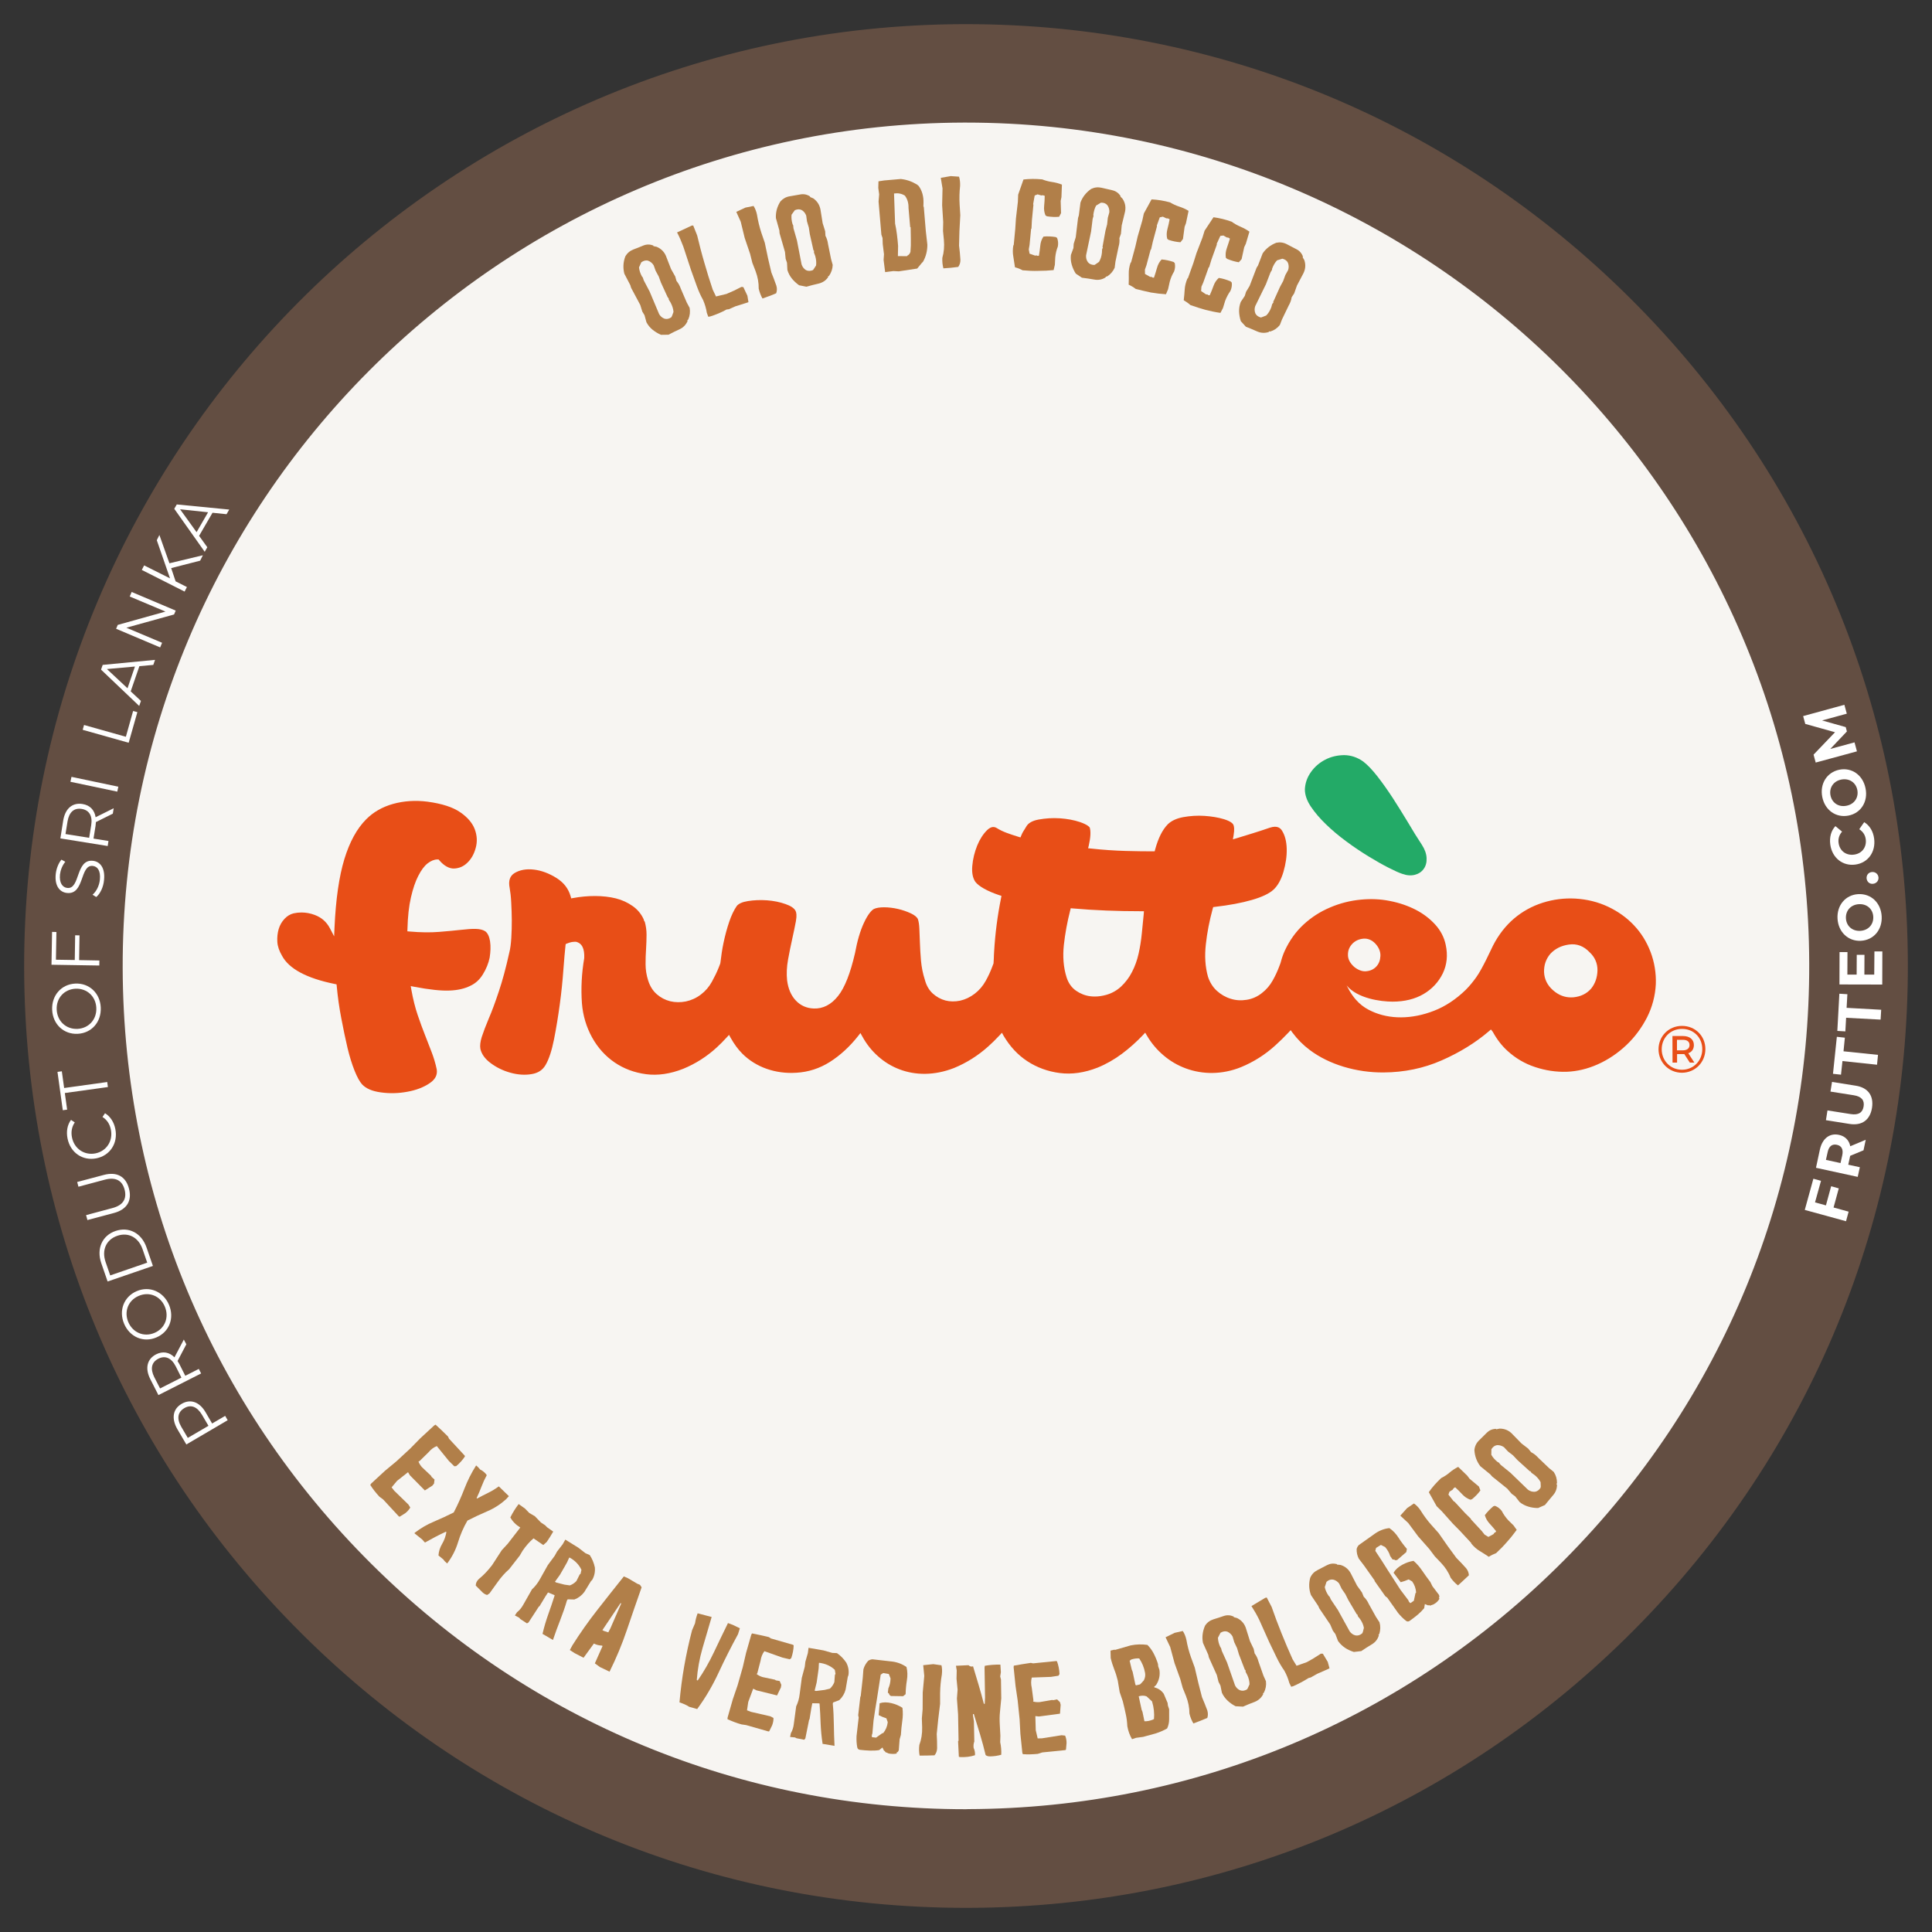 <?xml version="1.0" encoding="utf-8"?>
<!-- Generator: Adobe Illustrator 24.2.0, SVG Export Plug-In . SVG Version: 6.00 Build 0)  -->
<svg version="1.1" id="Livello_1" xmlns="http://www.w3.org/2000/svg" xmlns:xlink="http://www.w3.org/1999/xlink" x="0px" y="0px"
	 width="2000px" height="2000px" viewBox="0 0 2000 2000" style="enable-background:new 0 0 2000 2000;" xml:space="preserve">
<rect x="0" y="0" width="2000" height="2000" fill="#333333" stroke="none"/>
<style type="text/css">
	.st0{fill:#F7F5F2;}
	.st1{fill:#634E42;}
	.st2{fill:#B17F49;}
	.st3{fill:#FFFFFF;}
	.st4{fill:#23AA67;}
	.st5{fill:#E84E17;}
</style>
<circle class="st0" cx="1000" cy="1000" r="966.3"/>
<g>
	<path class="st1" d="M1691.4,1687.5c183.6-184.7,284.4-429.8,283.6-690.2c-0.7-260.4-102.8-505-287.5-688.6
		c-184-183-428-283.7-687.4-283.7c-0.9,0-1.9,0-2.8,0C459.7,26.5,23.5,465.1,25,1002.7c0.7,260.4,102.8,505,287.5,688.6
		c184,183,428,283.7,687.4,283.7c0.9,0,1.9,0,2.8,0C1263.1,1974.3,1507.7,1872.2,1691.4,1687.5z M999.9,1872.9
		c-232.2,0-450.7-90.1-615.5-254c-165.3-164.4-256.7-383.4-257.4-616.6c-1.3-481.3,389.2-874,870.5-875.4c0.8,0,1.6,0,2.5,0
		c480.2,0,871.6,390,872.9,870.5c0.7,233.2-89.5,452.6-254,618c-164.4,165.3-383.4,256.7-616.6,257.4
		C1001.6,1872.9,1000.8,1872.9,999.9,1872.9z"/>
	<g>
		<path class="st2" d="M392.8,1549.4c-3.6-3.9-6.8-7.9-9.5-12.2l0.9-1.4l14.4-13.3l11.6-9.6l14.4-13.3l10.5-10.7l14.4-13.3l1.4-0.8
			c4.3,3.9,8.6,8,12.9,12.3l1,2.2l16.3,17.6l0.2,0.8c-2.4,3.6-5.4,7-9,10l-2,0.2l-5.6-5.5l-12.5-15.4c-3.2,1.2-6,3.3-8.6,6.4
			l-9.3,9.1l-1.1,0.5c0.8,2.1,2,4,3.6,5.8l9.4,8.9l0.6,1.2l3,2.7l-0.5,4.2l-1.7,2.1l-7.8,5l-15.5-15.7l-1.9-3.2l-11.4,9l-5.6,6.7
			l2.7,3.5l14.7,14.3l1.9,3.1c-1.2,2.1-2.9,4.1-5.2,5.9l-5.8,3.6l-0.8-0.3l-16.3-17.6L392.8,1549.4z"/>
		<path class="st2" d="M429,1587.2l0.5-0.6c6.1-4.7,12.7-8.5,19.6-11.4s13.8-6.1,20.6-9.5c4.2-8.1,7.9-16.4,11.1-24.7
			c3.2-8.3,7.2-16.3,12.1-24l2.3,2.1l1.9,2.2c2,0.9,3.9,2.3,5.7,4.3l1.1,1.5c-2.1,3.8-3.9,7.7-5.4,11.7c-1.5,4-3.2,7.9-5.1,12
			l0.5,0.5c3.7-2,7.4-4,11.4-5.9c3.9-1.9,7.6-4.2,11.1-6.7l0.8,0.8l9.6,9.3l-2.9,3.2c-5.9,5.3-12.3,9.4-19.3,12.4
			c-7,3-13.9,6.2-20.7,9.7c-4.2,7.2-7.4,14.7-9.8,22.6c-2.4,7.8-6.1,15.1-11.2,21.8l-2.6-2.4l-1.5-1.9l-4.9-4
			c0.3-4.3,1.6-8.3,3.8-12c2.2-3.7,3.6-7.7,4.4-12.1l-0.5-0.5c-3.7,1.7-7.3,3.5-10.8,5.3c-3.5,1.9-7.1,3.8-10.8,5.9l-0.6-0.5
			l-2.3-2.6L429,1587.2z"/>
		<path class="st2" d="M499.5,1648.4l-7-7c0-2.6,1.1-4.9,3.3-6.9c2.5-2,4.9-4.3,7.2-6.7c2.3-2.4,4.4-5,6.5-7.7l9.9-15.3l6.2-6.7
			l13-16.8c-4.7-2.9-8.1-6.4-10.3-10.5c2.4-4.8,5.2-9.4,8.6-13.8l6.5,4.6l4.5,4.6l5.8,3.4l6.3,6.5l4.4,2.9l1.9,2l6.4,4.5
			c-2.1,3.6-4.3,7.2-6.7,10.7l-3.6,3.2l-10.1-6.9c-4.1,3.5-7.9,7.8-11.3,12.8l-3,5.1l-10.9,14c-4.3,3.7-8.2,8.1-11.9,13.3l-8.5,11.8
			l-2.4,1.6C502.6,1650.7,501,1649.8,499.5,1648.4z"/>
		<path class="st2" d="M561.5,1691.3l0.2-0.3c1.6-6.9,3.6-13.5,5.9-20c2.3-6.4,4.5-12.9,6.6-19.5l-0.6-0.4l-6.3-2.6l-2.8,4.3
			l-6.1,10.1l-0.5,0.1l-10.8,16.6l-1.6,0.9l-6.9-4.5l-1.1-1.3l-4.5-2.4l2.2-3.3c2.6-2,4.8-4.7,6.6-8l8.9-15.7
			c3.2-2.9,5.9-6.4,8.1-10.3l8.3-14.8l7.1-9.6l2.5-4.5l5.8-7.5l2.7-4.8l13.4,8.3l7.5,5.8l4.4,1.9c2.5,3.8,4.3,8.1,5.3,12.8
			c0.4,4.6-0.5,8.9-2.7,12.8l-1.4,1.5l-6.8,11.1c-2.7,3.6-6.1,6.2-10.3,7.8l-6.9-0.2l-0.8,1.2c-2,6.9-4.4,13.7-7,20.4
			c-2.6,6.7-5.2,13.6-7.5,20.5L561.5,1691.3z M584.3,1640.4l5.6,0.8c2.5-0.9,4.8-2.4,6.8-4.5l3.4-6.8l0.9-0.7l0.9-4.1
			c-2.5-5.4-6.7-9.7-12.4-12.8l-0.5,0.7c-1.2,2.9-2.7,5.9-4.5,8.8c-1.7,2.9-3.4,5.8-4.9,8.5l-5.1,7.1l1.2,0.8L584.3,1640.4z"/>
		<path class="st2" d="M594.8,1711.3l-4.9-3.2l2.6-4.8c8-12.7,16.6-24.9,25.7-36.5c9.1-11.6,18.3-23.3,27.6-34.9l4.3,1.9l9.5,5.6
			l2.9,1.2l1.7,2.6c-5.1,14.5-10.2,29.2-15.2,44c-5,14.8-11,29.2-18,43.3l-10-4.8l-5.2-3.8l8-18l-0.8-0.4c-2.9-0.1-5.6-0.8-8.2-2.1
			l-10.7,14.7L594.8,1711.3z M629.7,1689.8l2.2-4.2l11.2-25.7l-0.7-0.4l-18.8,28l1.7,0.9L629.7,1689.8z"/>
		<path class="st2" d="M713.5,1766.9c-2.9-1.9-6.3-3.4-10.1-4.6c1.1-12.5,2.7-25,4.9-37.5c2.2-12.5,4.9-24.9,8.1-37.1l3.1-7.3
			c0.5-3.4,1.4-6.9,2.7-10.3l14.5,3.8c-3.2,10.8-6.4,21.6-9.5,32.4c-3.1,10.8-5.1,21.8-5.9,32.9l1,0.4c6.3-9.1,11.8-18.8,16.7-29.1
			c4.8-10.2,9.7-20.3,14.6-30.3l5.1,1.9l7.2,3.5l-1.9,6.1c-7.1,13-13.8,26.2-20,39.6c-6.2,13.4-13.6,26.1-22.3,37.9L713.5,1766.9z"
			/>
		<path class="st2" d="M767.6,1785.1c-5.1-1.4-9.9-3.3-14.5-5.4l0.1-1.7l5.4-18.9l4.9-14.3l5.4-18.9l3.4-14.7l5.4-18.9l0.8-1.4
			c5.7,1.1,11.5,2.4,17.4,3.8l2.1,1.4l23,6.6l0.6,0.6c-0.1,4.4-1,8.8-2.5,13.2l-1.6,1.2l-7.6-1.8l-18.6-6.6c-2.1,2.7-3.4,6-4,10
			L784,1732l-0.7,1c1.8,1.4,3.8,2.4,6.1,3.1l12.7,2.7l1.1,0.7l3.9,0.7l1.7,3.9l-0.4,2.7l-4,8.3l-21.4-5.3l-3.3-1.7l-5.1,13.7
			l-1.3,8.7l4.1,1.6l20,4.6l3.3,1.7c0.1,2.4-0.4,5-1.4,7.7l-3,6.1l-0.8,0.2l-23.1-6.6L767.6,1785.1z"/>
		<path class="st2" d="M851.4,1805.2l0.1-0.4c-1.1-7-1.7-13.9-2-20.7c-0.2-6.8-0.6-13.7-1.1-20.6l-0.7-0.2l-6.8-0.1l-1,5l-1.9,11.7
			l-0.4,0.3l-3.9,19.4l-1.2,1.4l-8-1.6l-1.5-0.8l-5.1-0.5l0.8-3.9c1.7-2.9,2.7-6.2,3.1-9.9l2.4-17.9c1.9-3.9,3.1-8.1,3.6-12.6
			l2.2-16.8l3.1-11.6l0.6-5.1l2.6-9.1l0.7-5.4l15.5,2.7l9.1,2.6l4.8,0.2c3.8,2.6,7,5.9,9.7,9.9c2.1,4.1,2.9,8.4,2.2,12.9l-0.7,1.9
			l-2.2,12.9c-1.1,4.3-3.3,8-6.6,11.1l-6.4,2.4l-0.3,1.4c0.7,7.2,1,14.3,1.1,21.6s0.3,14.5,0.7,21.9L851.4,1805.2z M853.6,1749.4
			l5.5-1.3c2-1.8,3.5-4,4.6-6.7l0.6-7.6l0.6-1l-0.7-4.2c-4.3-4.1-9.8-6.5-16.3-7.3l-0.2,0.9c0,3.2-0.3,6.5-0.9,9.8
			c-0.5,3.3-1,6.6-1.4,9.7l-2.1,8.5l1.5,0.3L853.6,1749.4z"/>
		<path class="st2" d="M919.9,1815.2l-3.7-1.6l0.1-0.7l-1.2-0.6l-1.6-3.3l-3.4,2.7c-3.2,0.5-6.5,0.6-9.8,0.5
			c-3.3-0.1-6.7-0.4-10.1-0.8c-1.6-0.2-2.5-1.1-2.8-2.7c-0.7-3.7-0.9-7.6-0.7-11.6l2.2-19.1l-0.5-2.4l2.2-19.1l0.4-0.5l2.1-18.8
			l0.7-9.1c0.9-3.3,2.6-6.3,5-8.9c1.4-0.9,2.8-1.4,4.4-1.5l18.4,2.1c6.4,0.5,12,2.5,16.8,5.9c1.1,4.4,1.2,9,0.4,13.8
			s-1.2,9.5-1.3,14.3l-2.6,2.1l-12.7-0.2l-1.7-1.4l0.1-0.7l-1.5-1.4l0.5-4.3c1.4-3,2.2-6.4,2.3-10.4l-1.8-4.6l-5.8-1l-2.6,1.7
			c-1.2,8-2.4,16-3.7,23.9s-2.6,15.7-3.7,23.5l-1.2,13.4l-0.6,1.9l0.1,2l4.3,0.5l6.6-4.7l0.7,0.1c2.7-3.2,4.3-7,4.8-11.4l-1.4-4
			c-2.8-0.9-5.5-2-8-3.3l1-12.3c3.6-1.2,7.6-1.2,12.3-0.1c4.1,1,7.9,2.6,11.3,4.8c0.6,4.5,0.5,9.2-0.2,13.9
			c-0.7,4.7-1.1,9.4-1.4,14.1l-1.3,4.6l-0.9,11.4l-1.1,1.9l-0.7-0.1l-0.5,1.6C925.8,1815.8,923,1815.8,919.9,1815.2z"/>
		<path class="st2" d="M952,1817.4c-0.7-3.4-0.8-7.1-0.3-11c2.1-5.7,3.1-11.8,2.9-18.4l-0.3-9.1l0.8-9.4l0.1-17.4l1.6-17.2
			l-1.1-11.1l10.4-1.1l8.5,1.2c0.7,2.9,0.8,6.1,0.4,9.6c-1.1,6.2-1.7,12.6-1.8,19.2l0,11.1l-2,16.5l-1.5,14.8
			c0.3,4.7,0.4,9.6,0.4,14.7c-0.1,2.8-1,5.3-2.7,7.3C962.3,1817.3,957.2,1817.4,952,1817.4z"/>
		<path class="st2" d="M993.7,1818.9l-1.1-0.3l-0.8-16.2l0.5-0.4l-0.5-27.2l-1.2-16.5l0.7-9.1l-1.1-11.4l0.2-8.6l-0.8-4.8l13-0.6
			c1.3,1.3,2.9,1.7,4.7,1.2c1.9,6.5,3.9,13,5.8,19.3c1.9,6.4,3.7,12.9,5.4,19.5l0.9,0l0.3-6.7l-0.5-30.8l0.3-1.9
			c5.2-0.9,10.6-1.3,16.1-1.2l0.5,7.9l-0.7,4.4l0.8,3.1l0.3,19.6c-0.4,4.5-0.9,9-1.3,13.6c-0.5,4.6-0.5,9.3-0.2,14l0.6,11l-0.2,6.7
			c0.9,4.2,1.3,8.6,1.1,13c-3.7,1.1-7.5,1.6-11.4,1.7c-2.2,0-3.7-0.4-4.8-1.4c-1.7-7.1-3.6-14.2-5.7-21.2c-2.1-7-4.3-14.1-6.5-21.2
			l-0.9,0l0,1.2l1,6.3l0.4,20.9c-0.8,2.1-1,4.3-0.7,6.6c1.1,2.4,1.6,4.9,1.4,7.6C1004.5,1818.6,999.2,1819.2,993.7,1818.9z"/>
		<path class="st2" d="M1074.3,1815.6c-5.3,0.5-10.4,0.7-15.5,0.3l-0.5-1.6l-2-19.5l-0.8-15l-2-19.5l-2.2-14.9l-2-19.5l0.2-1.6
			c5.7-1.1,11.6-2,17.6-2.9l2.4,0.5l23.9-2.4l0.8,0.3c1.5,4.1,2.4,8.5,2.6,13.2l-1.1,1.7l-7.8,1.2l-19.8,0.7
			c-0.9,3.3-0.9,6.8,0,10.7l1.7,12.9l-0.3,1.2c2.1,0.6,4.4,0.8,6.8,0.6l12.8-2.2l1.3,0.2l3.9-0.8l3,2.9l0.7,2.7l-0.7,9.2l-21.8,2.9
			l-3.7-0.4l0.4,14.6l2,8.5l4.4-0.1l20.3-3.2l3.7,0.4c1,2.2,1.5,4.8,1.5,7.7l-0.6,6.8l-0.7,0.5l-23.8,2.4L1074.3,1815.6z"/>
		<path class="st2" d="M1183.4,1798l-7.4,1l-4.1,1.4c-2.4-4-4-8.5-4.9-13.4c-0.2-4.3-0.7-8.6-1.7-12.9c-0.9-4.3-1.9-8.7-3-13
			l-3.2-9.4l-2-12c-1-4.1-2.2-8-3.7-11.7c-1.4-3.7-2.7-7.6-3.6-11.6l-0.2-7.7l3.7-0.9l1.3,0.1l15.9-4.6c5.9-1.2,11.7-1.3,17.3-0.5
			c2.6,2.6,4.8,5.6,6.5,8.9c1.7,3.3,3.2,6.9,4.4,10.7l0.3,2.7l1.2,3.4c0.9,5.7-0.3,11-3.4,15.8l-2,1.8l0.2,0.7
			c4,0.9,7.2,3.1,9.7,6.6l4,9.5l0.3,2.7l1.3,3.8c0,3.5,0,6.9,0,10.3c0,3.4-0.7,6.6-2.1,9.6c-3.5,2-7.4,3.7-11.7,5.1
			C1192,1795.7,1187.7,1796.9,1183.4,1798z M1181.3,1742.6l2.8-3.1c1.3-2.5,1.7-5.1,1.3-7.6c-1-5.7-3.1-10.7-6.1-15.1
			c-2.7-0.2-5.4,0.2-8.2,1.1l-1.7,1.3l2.2,9.2l0.9,2.2l2.8,13.1l0.6,1l4.2-1L1181.3,1742.6z M1193.6,1780.1l1-0.6
			c0.5-5.8-0.1-11.9-2-18.2l-5.6-5.2c-2.5-1-5.2-1-8.2-0.1l3,13.9l0.9,2.2l2,9.7C1187.5,1782,1190.4,1781.4,1193.6,1780.1z"/>
		<path class="st2" d="M1235.4,1784.1c-1.8-3-3.2-6.4-4.1-10.2c0-6.1-1.2-12.2-3.6-18.3l-3.4-8.4l-2.5-9.1l-5.9-16.4l-4.5-16.7
			l-4.8-10.1l9.4-4.6l8.4-1.9c1.7,2.5,2.9,5.5,3.7,8.9c1.1,6.3,2.7,12.5,4.9,18.6l3.8,10.4l3.8,16.2l3.7,14.4
			c1.9,4.4,3.7,8.9,5.5,13.7c0.8,2.7,0.8,5.3,0,7.8C1245,1780.5,1240.3,1782.3,1235.4,1784.1z"/>
		<path class="st2" d="M1286.8,1766.7l-7.7-0.4c-3.2-1.6-6-3.6-8.4-5.9c-2.4-2.3-4.4-5-5.8-8.1l-1.5-7.4l-2-3.9l-1.7-6.9l-8.3-18.4
			l-0.6-2.7l-5.5-12.3c-1.2-6-0.4-11.9,2.1-17.7c2.1-3.3,5-5.5,8.8-6.7c3.6-1.1,7.1-2.2,10.5-3.4c3.5-1.2,6.9-1,10.3,0.5l0.3,0.7
			l3.3,0.9c4.9,2.4,8.1,6.3,9.6,11.9l3.8,12.1l3.8,7.9l1,4.7c1.8,2.4,3.1,5.1,3.9,8.2l5.2,14.8l2.6,5.8c0.5,4.1-0.2,8-2.1,11.8
			l-1,0.8l0.3,0.7c-1.9,3.8-4.9,6.5-8.9,8.1C1294.6,1763.3,1290.7,1765,1286.8,1766.7z M1291.7,1747.6l1.8-4c0-3.1-0.8-6.3-2.3-9.6
			l-1.7-3.2l-0.2-2l-0.6-0.2l-6.2-16.1l-1.9-6.4l-2.9-6.1l-1.7-5.8c-1.3-2.4-3.1-4-5.4-5.1c-2.3-0.8-4.6-0.4-7.1,1.1l-2.7,5.2
			c0.1,3.1,0.9,6.3,2.5,9.7l0.7,0.9l0.8,3l5.4,11.9l8.3,23.8c1.2,2.4,2.9,4.1,5.3,5.1c2.3,0.8,4.7,0.5,7.2-1L1291.7,1747.6z"/>
		<path class="st2" d="M1338.6,1745.6l-2,0.5l-1.9-3.9c-1.2-4.4-2.9-8.7-5.2-12.8c-2.9-4.1-5.6-8.7-8-13.7l-7.7-16l-10.3-23
			c-2.4-4.9-5.1-9.6-8-14.1c4.7-2.8,9.5-5.7,14.2-8.5l1.6-0.4l5.1,9.8c3.1,9,6.5,18,10.2,27.2c3.7,9.2,7.5,18.2,11.5,27l4.1,6.7
			l10.5-3.7c5.1-2.7,10-5.7,14.6-8.8l2.1,0l5.1,8.5l1.8,6.6l-1.3,0.7l-11.6,5.1l-6.5,3.7l-2.3,0.6
			C1349.7,1740.2,1344.3,1743.1,1338.6,1745.6z"/>
		<path class="st2" d="M1409.2,1709.2l-7.7,0.9c-3.4-1.1-6.5-2.5-9.3-4.4c-2.8-1.9-5.1-4.2-7.1-7l-2.7-7.1l-2.6-3.5l-2.8-6.5
			l-11.3-16.7l-1.1-2.5l-7.5-11.2c-2.1-5.7-2.4-11.7-0.8-17.8c1.5-3.6,4.1-6.3,7.5-8c3.3-1.7,6.6-3.4,9.8-5.1
			c3.2-1.7,6.6-2.1,10.2-1.2l0.4,0.6l3.4,0.3c5.2,1.5,9,4.9,11.4,10.1l5.8,11.3l5.1,7.1l1.8,4.4c2.2,2.1,3.9,4.5,5.2,7.4l7.6,13.7
			l3.5,5.3c1.2,3.9,1.1,7.9-0.1,12l-0.9,1l0.4,0.6c-1.2,4.1-3.7,7.2-7.4,9.4C1416.3,1704.5,1412.7,1706.8,1409.2,1709.2z
			 M1410.8,1689.5l1.1-4.3c-0.5-3-1.8-6.1-3.9-9.1l-2.3-2.9l-0.6-2l-0.6-0.1l-8.8-14.9l-3-6l-3.8-5.5l-2.6-5.4
			c-1.6-2.1-3.7-3.5-6.2-4.1c-2.4-0.4-4.7,0.3-6.9,2.3l-1.8,5.5c0.6,3,2,6.1,4.1,9.1l0.9,0.8l1.3,2.9l7.3,10.9l12.2,22.1
			c1.6,2.2,3.6,3.6,6.1,4.2c2.4,0.4,4.7-0.3,6.9-2.2L1410.8,1689.5z"/>
		<path class="st2" d="M1483.9,1660.9l-3.8,1.3l-0.4-0.6l-1.3,0.3l-3.4-1.4l-0.7,4.3c-2.1,2.5-4.4,4.8-6.9,6.9
			c-2.5,2.1-5.2,4.1-8.1,6.2c-1.3,0.9-2.6,0.9-3.9-0.1c-3-2.4-5.7-5.1-8.2-8.2l-11.1-15.7l-2-1.5l-11.1-15.7l0-0.6l-10.9-15.4
			l-5.5-7.2c-1.6-3.1-2.3-6.4-2.2-10c0.4-1.6,1.2-3,2.3-4.1l15.1-10.7c5.1-3.9,10.6-6.2,16.5-6.8c3.7,2.5,6.9,5.9,9.5,10
			c2.6,4.1,5.5,7.9,8.6,11.5l-0.6,3.3l-9.6,8.3l-2.2,0.1l-0.4-0.6l-2-0.1l-2.5-3.6c-0.9-3.2-2.7-6.3-5.2-9.3l-4.4-2.2l-5,3.1l-0.8,3
			c4.5,6.8,8.9,13.5,13.1,20.3c4.3,6.8,8.6,13.4,12.9,20l8.1,10.7l0.8,1.8l1.4,1.4l3.6-2.5l1.7-7.9l0.6-0.4c-0.1-4.2-1.5-8.1-4-11.7
			l-3.7-2.1c-2.7,1.2-5.4,2.2-8.2,2.9l-7.4-9.8c1.9-3.3,4.9-6,9.1-8.3c3.7-2,7.6-3.4,11.6-4c3.5,3,6.5,6.5,9.1,10.4
			c2.6,3.9,5.4,7.7,8.3,11.5l2.1,4.3l6.9,9.1l0.4,2.1l-0.6,0.4l0.6,1.5C1488.7,1657.5,1486.7,1659.4,1483.9,1660.9z"/>
		<path class="st2" d="M1509.3,1641.2c-2.8-2.1-5.3-4.8-7.6-7.9c-2.2-5.7-5.6-10.9-10.1-15.6l-6.3-6.6l-5.7-7.6l-11.5-13l-10.3-13.9
			l-8.2-7.6l7-7.8l7.1-4.8c2.5,1.7,4.7,4,6.7,6.9c3.3,5.4,7.1,10.6,11.5,15.5l7.4,8.3l9.5,13.6l8.8,12c3.4,3.4,6.7,6.9,10.1,10.7
			c1.8,2.2,2.7,4.6,2.9,7.3C1516.9,1634.2,1513.2,1637.7,1509.3,1641.2z"/>
		<path class="st2" d="M1548.8,1607.8c-2.6,1-5.2,2.2-7.6,3.8c-3.1-2.1-6.2-4.1-9.4-6c-3.2-1.9-6.1-4.5-8.8-7.8l0-0.5l-11.5-12.4
			l-7.5-7.6l-11.5-12.9l-5.3-5.2l-8.1-14.5c3.5-5.1,7.8-9.9,12.8-14.6c3.2-1.6,6.1-3.5,8.8-5.8c2.7-2.3,5.7-4.2,8.8-5.8l9.4,9.1
			l2.4,3.2l9.7,8.1l1.5,4c-2.3,3.2-5.2,6.2-8.7,9.1l-1.7,0.5c-3.1-1.1-5.9-2.9-8.3-5.5c-2.4-2.6-4.9-5.1-7.4-7.4l-1.7,1.1l-0.9,1.4
			l-3.3,2.1l-1.1,3l5.6,7.1l0.6,0.1l11.2,12.1l5.9,5.8l0,0.5l11.3,12.2l2.9,3.7l3.9,2.3l5.3-2.9l0.9-1.4l1.1-0.5l0.7-1.1
			c-2.1-2.6-4.4-5.3-6.8-7.9c-2.4-2.6-4-5.5-4.9-8.7c2.4-3.2,5.3-6.3,8.8-9.2l1.6-0.5c2.8,1,5.1,2.8,7.1,5.3
			c1.7,3.4,3.9,6.5,6.6,9.5l5.6,5.5l3.3,4.6c-3,4.1-6.2,8.2-9.8,12.2C1556.7,1600.1,1552.9,1604,1548.8,1607.8z"/>
		<path class="st2" d="M1599.3,1558l-7.1,3.1c-3.6,0-7-0.5-10.2-1.5c-3.2-1-6.2-2.5-8.8-4.6l-4.7-6l-3.6-2.6l-4.6-5.4l-15.7-12.6
			l-1.8-2.1l-10.4-8.5c-3.7-4.9-5.8-10.5-6.1-16.8c0.4-3.9,2-7.2,4.8-9.9c2.7-2.6,5.3-5.2,7.9-7.8c2.5-2.6,5.7-4,9.4-4.2l0.6,0.5
			l3.3-0.7c5.5-0.1,10.1,2,13.9,6.3l8.9,9.1l6.9,5.3l3,3.7c2.7,1.4,5.1,3.2,7.2,5.6l11.3,10.8l4.9,4c2.3,3.4,3.4,7.2,3.4,11.5
			l-0.6,1.2l0.6,0.5c0,4.3-1.4,8-4.3,11.2C1604.7,1551.5,1601.9,1554.7,1599.3,1558z M1595,1538.7l-0.2-4.4
			c-1.4-2.7-3.6-5.3-6.4-7.5l-3-2.1l-1.1-1.7l-0.6,0.1l-12.8-11.6l-4.6-4.9l-5.3-4.1l-4.1-4.4c-2.2-1.5-4.6-2.2-7.1-2.1
			c-2.4,0.3-4.3,1.7-5.9,4.2l-0.1,5.8c1.5,2.7,3.7,5.2,6.6,7.5l1.1,0.5l2,2.4l10.1,8.2l18.1,17.5c2.1,1.6,4.5,2.3,7.1,2.2
			c2.4-0.3,4.4-1.7,6-4.2L1595,1538.7z"/>
	</g>
	<g>
		<path class="st3" d="M1878.9,1244.7l11.3,3.1l5.4-19.8l7.9,2.2l-5.4,19.8l15.6,4.3l-2.7,9.9l-42.7-11.7l8.9-32.3l7.9,2.2
			L1878.9,1244.7z"/>
		<path class="st3" d="M1929.1,1190.8l-13.8,5.7l-0.1,0.5l-1.9,8.7l12,2.6l-2.2,10l-43.2-9.4l4-18.7c2.5-11.6,10.1-17.5,19.8-15.4
			c6.5,1.4,10.5,5.7,11.7,11.8l16-6.7L1929.1,1190.8z M1892,1192.6l-1.8,8.1l15.1,3.3l1.8-8.1c1.3-6.1-0.8-9.8-5.5-10.8
			C1896.7,1184,1893.3,1186.5,1892,1192.6z"/>
		<path class="st3" d="M1914.7,1163.5l-24.5-3.9l1.6-10.1l24.1,3.8c8.3,1.3,12.3-1.8,13.3-7.9c1-6.2-1.9-10.3-10.2-11.6l-24.1-3.8
			l1.6-10l24.5,3.9c12.9,2,18.8,10.5,16.9,22.9C1935.9,1159.3,1927.6,1165.5,1914.7,1163.5z"/>
		<path class="st3" d="M1907.3,1098.4l-1.5,14.1l-8.3-0.9l4-38.3l8.3,0.9l-1.4,14.1l35.7,3.7l-1,10.2L1907.3,1098.4z"/>
		<path class="st3" d="M1911.1,1053.6l-0.8,14.1l-8.3-0.5l2.1-38.5l8.3,0.5l-0.8,14.1l35.8,2l-0.6,10.2L1911.1,1053.6z"/>
		<path class="st3" d="M1940.4,984.9l8.2,0l-0.1,34.3l-44.3-0.1l0.1-33.5l8.2,0l-0.1,23.3l9.6,0l0.1-20.5l8,0l-0.1,20.5l10.2,0
			L1940.4,984.9z"/>
		<path class="st3" d="M1926.4,973.9c-13.1,0.7-23.4-9-24.2-22.9c-0.8-13.9,8.3-24.7,21.5-25.4s23.4,9,24.2,22.9
			C1948.7,962.5,1939.5,973.2,1926.4,973.9z M1924.3,936c-8.4,0.5-13.8,6.7-13.4,14.6c0.4,7.9,6.5,13.5,14.9,13
			c8.4-0.5,13.8-6.7,13.4-14.6C1938.8,941.1,1932.7,935.5,1924.3,936z"/>
		<path class="st3" d="M1939,914.9c-3.7,0.4-6.3-2.1-6.7-5.5c-0.3-3.4,1.8-6.3,5.5-6.7c3.6-0.3,6.4,2.1,6.8,5.5
			C1944.9,911.6,1942.6,914.5,1939,914.9z"/>
		<path class="st3" d="M1920.7,895c-13.2,1.8-24.1-7-26-20.7c-1-7.6,0.8-14.3,5.3-19.1l6.9,5.7c-3,3.4-4.2,7.4-3.6,11.7
			c1.1,8.2,7.7,13.2,16,12.1c8.3-1.1,13.2-7.8,12.1-16c-0.6-4.4-2.9-7.8-6.7-10.3l5.1-7.3c5.6,3.4,9.3,9.4,10.3,17
			C1941.9,881.8,1933.9,893.2,1920.7,895z"/>
		<path class="st3" d="M1913.5,844.3c-12.9,2.5-24.4-5.6-27.1-19.3c-2.7-13.6,4.8-25.6,17.7-28.2c13-2.6,24.4,5.7,27.1,19.3
			C1934,829.8,1926.4,841.8,1913.5,844.3z M1906.1,807c-8.2,1.6-12.7,8.6-11.2,16.3c1.5,7.7,8.3,12.5,16.6,10.8
			c8.2-1.6,12.7-8.6,11.2-16.3C1921.2,810.1,1914.4,805.4,1906.1,807z"/>
		<path class="st3" d="M1911.8,738.8l-25.6,7l24.5,6.9l1.2,4.5l-17.2,18.1l25.1-6.8l2.5,9.3l-42.7,11.6l-2.2-8.2l22.2-23.2
			l-30.8-8.6l-2.2-8.1l42.7-11.7L1911.8,738.8z"/>
	</g>
	<g>
		<path class="st2" d="M692,346.5l-7.7,0.1c-3.3-1.4-6.2-3.2-8.8-5.3c-2.6-2.1-4.7-4.7-6.3-7.7l-2-7.3l-2.3-3.8l-2.1-6.8l-9.5-17.8
			l-0.8-2.7l-6.2-11.9c-1.5-6-1.2-11.9,1-17.8c1.9-3.4,4.7-5.8,8.3-7.2c3.5-1.3,6.9-2.7,10.3-4.1c3.4-1.4,6.8-1.4,10.3-0.1l0.3,0.7
			l3.3,0.7c5,2.1,8.5,5.8,10.3,11.3l4.6,11.8l4.3,7.6l1.3,4.6c1.9,2.3,3.4,4.9,4.4,7.9l6.2,14.4l3,5.6c0.7,4,0.3,8-1.4,12l-1,0.9
			l0.3,0.7c-1.7,3.9-4.5,6.8-8.4,8.6C699.6,342.6,695.8,344.5,692,346.5z M695.7,327l1.5-4.1c-0.2-3.1-1.2-6.2-2.9-9.5l-1.9-3.1
			l-0.4-2l-0.6-0.1l-7.2-15.7l-2.3-6.3l-3.2-5.9l-2-5.6c-1.4-2.3-3.3-3.9-5.7-4.8c-2.3-0.7-4.7-0.1-7.1,1.6l-2.4,5.3
			c0.3,3.1,1.3,6.2,3.1,9.5l0.8,0.9l1,3l6.1,11.6l9.8,23.3c1.3,2.3,3.2,3.9,5.6,4.8c2.3,0.7,4.7,0.2,7.1-1.5L695.7,327z"/>
		<path class="st2" d="M735.2,327.6l-2,0.3l-1.5-4.1c-0.7-4.5-2-8.9-3.9-13.3c-2.5-4.4-4.6-9.2-6.5-14.4l-6-16.7l-7.9-24
			c-1.9-5.1-4-10.1-6.5-14.8c5-2.3,10-4.7,15-7l1.7-0.2l4.1,10.3c2.2,9.2,4.6,18.6,7.4,28.1c2.7,9.5,5.6,18.8,8.7,28l3.4,7.1
			l10.8-2.6c5.4-2.2,10.5-4.6,15.5-7.3l2,0.2l4.2,8.9l1.1,6.7l-1.4,0.5l-12.1,3.8l-6.8,3l-2.4,0.3
			C746.8,323.4,741.2,325.7,735.2,327.6z"/>
		<path class="st2" d="M789.3,309c-1.7-3-3-6.4-3.9-10.2c0.1-6.1-1-12.2-3.3-18.3l-3.3-8.5l-2.3-9.2l-5.6-16.5l-4.1-16.8l-4.6-10.2
			l9.5-4.4l8.4-1.7c1.6,2.6,2.8,5.5,3.5,8.9c1,6.3,2.5,12.5,4.5,18.7l3.6,10.5l3.4,16.2l3.4,14.5c1.8,4.4,3.5,9,5.2,13.8
			c0.8,2.7,0.7,5.3-0.2,7.8C799,305.6,794.2,307.3,789.3,309z"/>
		<path class="st2" d="M834.8,296.8l-7.6-1.5c-2.9-2.1-5.4-4.4-7.5-7s-3.6-5.6-4.6-8.8l-0.4-7.5l-1.4-4.1l-0.7-7.1l-5.6-19.4
			l-0.2-2.8l-3.6-12.9c-0.3-6.1,1.3-11.9,4.7-17.2c2.6-2.9,5.8-4.7,9.6-5.3c3.7-0.6,7.3-1.2,10.9-1.9c3.6-0.7,7,0,10.1,2l0.2,0.7
			l3.1,1.3c4.5,3.1,7.1,7.5,7.8,13.2l2,12.5l2.6,8.3l0.3,4.8c1.4,2.6,2.3,5.5,2.7,8.7l3.1,15.3l1.7,6.1c-0.1,4.1-1.4,7.9-3.8,11.4
			l-1.1,0.6l0.2,0.7c-2.4,3.5-5.8,5.7-10,6.7C843,294.6,838.9,295.6,834.8,296.8z M842.4,278.5l2.4-3.7c0.4-3.1,0.1-6.3-0.9-9.9
			l-1.3-3.4l0.1-2l-0.6-0.3l-3.8-16.9l-1-6.7l-1.9-6.4l-0.8-5.9c-0.9-2.5-2.4-4.5-4.6-5.8c-2.1-1.1-4.5-1.1-7.2,0.1l-3.4,4.7
			c-0.3,3,0,6.4,1.1,9.9l0.6,1l0.3,3.1l3.6,12.6l4.8,24.8c0.8,2.5,2.3,4.5,4.5,5.9c2.1,1.1,4.5,1.1,7.3,0L842.4,278.5z"/>
		<path class="st2" d="M930.4,280.9l-5.6-0.3l-8.5,1.1l-1.6-12.6l0.4-5.9l-1.3-10.6l-0.2-6.2l-1.2-3.5l-2.9-34.2l0.6-7.5l-0.9-6.7
			l0.2-6.8l5.9-0.9l17.2-1.5c5.9,0.6,11.4,2.5,16.7,5.7l1.8,1.5c3.6,4.9,5.2,10.9,5,17.8l-0.1,3.5l0.4,0.3l2.1,25.1l1.6,14.1
			c0,6.3-1.4,12.1-4.4,17.5l-1.5,1.6l-4.6,5.6L930.4,280.9z M939.2,264.7c1.8-0.9,2.8-2.3,3.3-4.1c0.4-4.3,0.5-8.5,0.4-12.7
			c-0.1-4.2-0.2-8.4-0.2-12.6l-0.5-0.3l-1.7-19.7c0.1-5-1.1-9.3-3.8-12.8c-3.3-2.1-7.1-2.8-11.2-2.2l1.1,31.2
			c0.8,3.6,1.4,7.3,1.9,11.2c0.5,3.9,0.9,7.9,1.2,11.8l-0.2,10.6l9.5,0.1L939.2,264.7z"/>
		<path class="st2" d="M976.6,277.8c-0.9-3.4-1.3-7-1.1-10.9c1.7-5.8,2.2-12,1.6-18.6l-0.9-9.1l0.2-9.4l-1.1-17.4l0.4-17.3l-1.8-11
			l10.3-1.8l8.6,0.6c0.9,2.9,1.2,6.1,1.1,9.5c-0.7,6.3-0.9,12.7-0.5,19.3l0.7,11l-0.9,16.6l-0.4,14.9c0.6,4.7,1.1,9.6,1.4,14.6
			c0.1,2.8-0.7,5.3-2.2,7.5C986.9,277,981.9,277.5,976.6,277.8z"/>
		<path class="st2" d="M1058.6,279.8c-2.4-1.3-5.1-2.4-7.9-3.1c-0.5-3.7-1.1-7.4-1.7-11c-0.7-3.6-0.7-7.6,0-11.7l0.4-0.3l1.6-16.8
			l0.7-10.7l2-17.2l0.3-7.5l5.5-15.7c6.1-0.7,12.6-0.8,19.4-0.1c3.3,1.3,6.7,2.2,10.2,2.7c3.5,0.5,6.9,1.4,10.2,2.7l-0.5,13
			l-0.8,3.9l0.4,12.6l-2,3.8c-3.9,0.4-8.1,0.2-12.6-0.5l-1.5-0.9c-1.3-3-1.8-6.3-1.4-9.9c0.3-3.5,0.6-7,0.6-10.4l-1.9-0.6l-1.7,0.2
			l-3.8-1.1l-3,1.2l-1.6,9l0.3,0.5l-1.6,16.5l-0.4,8.2l-0.4,0.3l-1.6,16.6l-0.8,4.7l0.8,4.4l5.7,2l1.6-0.2l1.1,0.5l1.3-0.2
			c0.6-3.4,1-6.8,1.4-10.4c0.3-3.5,1.4-6.7,3.3-9.4c4-0.4,8.3-0.2,12.7,0.5l1.4,0.9c1.1,2.8,1.3,5.7,0.8,8.8
			c-1.4,3.5-2.3,7.3-2.7,11.2l-0.4,7.8l-1.3,5.5c-5,0.5-10.3,0.8-15.7,0.8C1069.6,280.6,1064.1,280.3,1058.6,279.8z"/>
		<path class="st2" d="M1120,287.5l-6.4-4.3c-1.9-3-3.3-6.2-4.2-9.4c-0.9-3.2-1.2-6.5-0.8-9.9l2.6-7.1l0.3-4.4l2.1-6.8l2.4-20
			l0.8-2.6l1.7-13.3c2.1-5.8,5.8-10.4,11-14.1c3.5-1.7,7.2-2.1,11-1.2c3.6,0.9,7.2,1.7,10.8,2.5c3.6,0.8,6.4,2.7,8.6,5.8l-0.1,0.7
			l2.3,2.4c3,4.6,3.7,9.6,2.1,15.1l-3,12.4l-0.8,8.7l-1.6,4.5c0.3,3,0,6-0.9,9.1l-3.2,15.3l-0.8,6.3c-1.7,3.7-4.3,6.8-7.9,9
			l-1.3,0.2l-0.1,0.7c-3.6,2.3-7.5,3.1-11.8,2.3C1128.4,288.6,1124.2,288,1120,287.5z M1134.1,273.6l3.6-2.5c1.6-2.7,2.6-5.8,3-9.4
			l0.2-3.6l0.8-1.9l-0.4-0.5l3.1-17l1.7-6.5l0.7-6.7l1.6-5.8c0.1-2.7-0.5-5.1-2-7.2c-1.5-1.9-3.7-2.8-6.7-2.7l-5,3
			c-1.5,2.7-2.4,5.9-2.9,9.6l0.2,1.2l-0.9,3l-1.6,13l-5.2,24.7c-0.2,2.7,0.4,5,1.9,7.1c1.5,1.9,3.7,2.8,6.7,2.9L1134.1,273.6z"/>
		<path class="st2" d="M1175.7,299.1c-2.2-1.7-4.6-3.2-7.3-4.4c0.1-3.7,0.2-7.4,0.1-11.2c-0.1-3.7,0.5-7.6,1.9-11.6l0.5-0.3
			l4.4-16.3l2.4-10.4l4.8-16.6l1.6-7.3l8-14.6c6.2,0.3,12.6,1.3,19.1,3.1c3,1.8,6.2,3.3,9.6,4.4c3.4,1.1,6.6,2.5,9.6,4.4l-2.7,12.8
			l-1.4,3.7l-1.7,12.6l-2.6,3.4c-4-0.3-8.1-1.1-12.3-2.5l-1.4-1.1c-0.8-3.2-0.7-6.5,0.2-10c0.9-3.4,1.7-6.8,2.3-10.2l-1.8-0.9
			l-1.7-0.1l-3.5-1.7l-3.2,0.7l-3.1,8.6l0.2,0.6l-4.3,16l-1.8,8l-0.5,0.3l-4.3,16.1l-1.6,4.5l0.1,4.5l5.3,3l1.7,0.1l1,0.7l1.3,0
			c1.1-3.2,2.1-6.6,3.1-10c0.9-3.4,2.5-6.4,4.8-8.8c4,0.3,8.2,1.2,12.4,2.6l1.2,1.1c0.6,2.9,0.4,5.8-0.7,8.8
			c-2,3.2-3.5,6.8-4.5,10.6l-1.7,7.7l-2.2,5.2c-5.1-0.3-10.3-0.9-15.6-1.8C1186.4,301.7,1181,300.5,1175.7,299.1z"/>
		<path class="st2" d="M1232.3,315.8c-2.1-1.9-4.4-3.5-6.9-5c0.4-3.7,0.8-7.4,1-11.1c0.2-3.7,1.2-7.5,2.8-11.4l0.5-0.2l5.7-15.9
			l3.2-10.2l6.2-16.1l2.2-7.1l9.2-13.9c6.1,0.8,12.4,2.3,18.8,4.6c2.9,2.1,5.9,3.8,9.2,5.2c3.3,1.4,6.4,3.1,9.2,5.1l-3.7,12.5
			l-1.7,3.6l-2.7,12.4l-2.9,3.2c-3.9-0.6-7.9-1.8-12.1-3.5l-1.3-1.2c-0.5-3.3-0.2-6.6,1-9.9c1.2-3.4,2.2-6.7,3.2-9.9l-1.7-1
			l-1.6-0.2l-3.4-2l-3.2,0.4l-3.8,8.3l0.2,0.6l-5.6,15.6l-2.4,7.9l-0.5,0.2l-5.6,15.7l-1.9,4.3l-0.3,4.5l5,3.4l1.7,0.2l0.9,0.7
			l1.3,0.1c1.4-3.1,2.7-6.4,3.9-9.7c1.2-3.4,3-6.1,5.5-8.3c4,0.6,8.1,1.8,12.2,3.6l1.2,1.2c0.4,2.9-0.1,5.9-1.4,8.7
			c-2.2,3.1-4,6.5-5.4,10.2l-2.3,7.5l-2.6,5c-5-0.7-10.1-1.8-15.4-3.1C1242.8,319.3,1237.5,317.7,1232.3,315.8z"/>
		<path class="st2" d="M1289.7,338.2l-5.2-5.7c-1.1-3.4-1.7-6.8-1.8-10.1c-0.1-3.3,0.5-6.6,1.7-9.8l4.2-6.3l1.3-4.2l3.7-6.1
			l7.2-18.8l1.5-2.4l4.8-12.5c3.5-5.1,8.2-8.7,14.1-11c3.8-0.8,7.5-0.3,10.9,1.5c3.3,1.8,6.6,3.4,9.8,5.1c3.3,1.6,5.6,4.2,6.9,7.7
			l-0.3,0.7l1.7,2.9c1.8,5.2,1.2,10.2-1.7,15.2l-5.9,11.2l-2.9,8.2l-2.6,4c-0.4,3-1.5,5.8-3.1,8.6l-6.8,14.1l-2.3,5.9
			c-2.5,3.2-5.8,5.5-9.9,6.8l-1.3-0.2l-0.3,0.7c-4.1,1.3-8.1,1.1-12-0.6S1293.6,339.7,1289.7,338.2z M1306.7,328.2l4.1-1.6
			c2.2-2.2,3.9-5,5.2-8.4l1-3.5l1.3-1.6l-0.3-0.5l7.1-15.7l3.2-5.9l2.3-6.3l2.9-5.2c0.8-2.6,0.7-5-0.2-7.4c-1-2.2-3-3.6-5.8-4.3
			l-5.5,1.7c-2.1,2.2-3.8,5.1-5.1,8.6l-0.1,1.2l-1.6,2.7l-4.7,12.2l-11.1,22.7c-0.9,2.5-0.8,5,0.1,7.4c1,2.2,2.9,3.6,5.8,4.4
			L1306.7,328.2z"/>
	</g>
	<g>
		<path class="st3" d="M188.1,1453.2c9.1-5.3,18.5-2,24.8,8.9l6.7,11.5l13.5-7.9l2.6,4.5l-42.8,25.1l-9.4-16
			C177.3,1468.3,178.9,1458.5,188.1,1453.2z M190.8,1457.7c-6.8,4-8.1,10.8-3.1,19.4l6.7,11.4l21.4-12.5l-6.7-11.4
			C204,1456,197.5,1453.7,190.8,1457.7z"/>
		<path class="st3" d="M192.9,1391.6l-9.1,17.3c0.7,1.1,1.3,2.2,2,3.4l6,11.9l14-7.1l2.4,4.7l-44.2,22.4l-8.4-16.5
			c-5.7-11.2-3.4-20.9,6-25.7c6.9-3.5,13.7-2.3,19,3.1l9.7-18.4L192.9,1391.6z M164,1406.5c-7.1,3.6-8.7,10.3-4.3,19.1l6,11.7
			l22.1-11.2l-5.9-11.7C177.4,1405.6,170.9,1403,164,1406.5z"/>
		<path class="st3" d="M161.9,1384.5c-13.3,5.7-27.5-0.3-33.4-14.1c-5.8-13.7-0.3-28.1,13-33.8c13.3-5.7,27.5,0.4,33.4,14
			C180.8,1364.5,175.2,1378.9,161.9,1384.5z M143.6,1341.5c-10.9,4.6-15.4,16.2-10.8,27.1c4.7,11,16.2,15.8,27.1,11.2
			c10.9-4.6,15.4-16.2,10.7-27.3C166,1341.6,154.5,1336.8,143.6,1341.5z"/>
		<path class="st3" d="M111.4,1326.6l-6.6-19.1c-5.1-15,1-28.5,14.8-33.2s26.9,2.1,32.1,17.1l6.6,19.1L111.4,1326.6z M147.6,1293.2
			c-4.3-12.5-14.9-17.8-26.2-13.9c-11.3,3.9-16.4,14.6-12.1,27.1l4.8,13.9l38.3-13.2L147.6,1293.2z"/>
		<path class="st3" d="M117.9,1255.7l-27.4,7.3l-1.4-5.1l27.2-7.3c11.4-3,15.1-9.8,12.7-19.1c-2.5-9.4-9.1-13.3-20.5-10.3l-27.3,7.3
			l-1.3-4.9l27.5-7.3c13.8-3.7,22.9,1.8,26.1,14.1C136.8,1242.7,131.7,1252,117.9,1255.7z"/>
		<path class="st3" d="M99.7,1199.1c-14.2,2.8-26.9-5.9-29.8-20.6c-1.4-7.1-0.3-13.9,3.6-19.2l3.9,2.6c-3.2,4.8-4,10-2.9,15.5
			c2.3,11.7,12.7,18.8,24.2,16.6c11.5-2.3,18.4-12.8,16.1-24.5c-1.1-5.6-3.8-10.1-8.7-13.2l2.6-3.9c5.6,3.4,9.3,9.3,10.7,16.4
			C122.3,1183.4,113.9,1196.3,99.7,1199.1z"/>
		<path class="st3" d="M67.1,1131.5l2.4,17.2l-4.5,0.6l-5.5-39.7l4.5-0.6l2.4,17.3l44.6-6.2l0.7,5.2L67.1,1131.5z"/>
		<path class="st3" d="M80.4,1070.2c-14.4,0.7-25.7-9.8-26.4-24.8c-0.7-14.8,9.4-26.5,23.9-27.2c14.5-0.7,25.7,9.9,26.4,24.7
			C105,1058,94.8,1069.5,80.4,1070.2z M78.2,1023.5c-11.8,0.6-20.1,9.8-19.5,21.7c0.6,12,9.7,20.4,21.5,19.9
			c11.8-0.6,20.1-9.9,19.5-21.9C99.1,1031.4,90,1023,78.2,1023.5z"/>
		<path class="st3" d="M57.9,993.5l19.5,0.3l0.4-25.6l4.5,0.1l-0.4,25.6l21,0.4l-0.1,5.2l-49.5-0.8l0.6-34l4.5,0.1L57.9,993.5z"/>
		<path class="st3" d="M99.6,928.6l-3.8-2.4c3.8-3.2,7-9.2,7.6-15.7c0.9-9.2-2.5-13.6-7.4-14.1c-13.5-1.4-8.3,29.9-26.6,28
			c-7.3-0.7-13-7-11.7-19.6c0.6-5.6,2.8-11.2,5.9-14.9l4,2.2c-3.2,3.9-5,8.8-5.5,13.1c-0.9,9,2.7,13.5,7.6,14
			c13.5,1.4,8.4-29.9,26.4-28.1c7.3,0.7,12.9,7.1,11.6,19.8C107.1,918.3,103.7,925.3,99.6,928.6z"/>
		<path class="st3" d="M116.8,842.3L99.3,851c-0.1,1.3-0.2,2.5-0.4,4l-2.1,13.1l15.5,2.5l-0.8,5.2l-49-7.9l2.9-18.3
			c2-12.5,9.5-19,20-17.3c7.7,1.2,12.4,6.2,13.6,13.7l18.7-9.3L116.8,842.3z M84.6,837.4c-7.8-1.3-13.1,3.2-14.7,13l-2.1,13
			l24.5,3.9l2.1-13C96,844.6,92.3,838.6,84.6,837.4z"/>
		<path class="st3" d="M72.9,809.3l1.1-5.1l48.5,10.2l-1.1,5.1L72.9,809.3z"/>
		<path class="st3" d="M85.6,755.5l1.4-5l43.3,12.2l7.5-26.7l4.4,1.2l-9,31.7L85.6,755.5z"/>
		<path class="st3" d="M144.3,689.6l-9,26.1l10.6,9.9l-1.8,5.2l-39.5-37.6l1.7-4.9l54.2-5.2l-1.8,5.2L144.3,689.6z M139.7,690
			l-29,2.6l21.3,19.9L139.7,690z"/>
		<path class="st3" d="M136.3,612.8l45.6,19.3l-1.7,4l-49.4,13.7l37,15.6l-2,4.8l-45.6-19.3l1.7-4l49.4-13.8l-37-15.6L136.3,612.8z"
			/>
		<path class="st3" d="M177.2,588.1l4.6,13.7l11.7,5.9l-2.4,4.7L146.8,590l2.4-4.7l26.8,13.4l-13.7-39.5l2.7-5.4l10.4,29.3l34.6-8.3
			l-2.8,5.6L177.2,588.1z"/>
		<path class="st3" d="M220,530.8l-13.9,23.9l8.5,11.8l-2.7,4.7l-31.5-44.5l2.6-4.5l54.3,5.3l-2.8,4.8L220,530.8z M215.4,530.3
			l-29-3.1l17.1,23.7L215.4,530.3z"/>
	</g>
	<g>
		<path class="st4" d="M1411.3,788.4c4.4,3.4,9.3,8.5,14.6,15.3c5.3,6.8,10.6,14.3,15.9,22.4c5.3,8.2,10.5,16.6,15.7,25.2
			c5.1,8.7,9.9,16.4,14.4,23.2c3.1,4.8,4.7,9.3,4.9,13.8c0.2,4.4-0.8,8.2-3,11.2c-2.2,3.1-5.3,5.1-9.2,6.1c-3.9,1-8.3,0.7-13-1
			c-3.1-1-7.8-3.1-14.1-6.3c-6.3-3.2-13.2-7.1-20.7-11.7c-7.5-4.6-15.2-9.7-23-15.5c-7.9-5.8-14.9-11.7-21.2-17.8
			c-6.3-6.1-11.5-12.2-15.6-18.3c-4.1-6.1-6.2-12.1-6.2-17.9c0.3-6.5,2.4-12.4,6.3-17.9c3.9-5.5,8.8-9.7,14.8-12.8
			c5.9-3.1,12.5-4.6,19.6-4.7C1398.5,781.8,1405.2,784,1411.3,788.4z"/>
		<g>
			<path class="st5" d="M507.3,974.4c-0.8-4.9-2.4-8.4-4.9-10.3c-5.2-3.4-13.3-2.8-25.5-1.5c-6.3,0.7-13.8,1.4-22.5,2.1
				c-8.7,0.7-19,0.6-30.3-0.4l-2.4-0.2l0.1-2.4c0.3-12.7,1.5-23.7,3.6-32.7c2.1-9.2,4.6-16.5,7.6-22.3c3-5.9,6.2-10.2,9.6-12.9
				c3.5-2.7,6.9-4.1,10.2-4.1l1.2,0l0.8,0.9c4.9,5.8,10.3,8.6,15.1,8.5c5.3-0.2,9.9-2.1,13.9-6c4.1-3.9,7-9.1,8.7-15.5
				c1.7-6.3,1.4-12.6-1-19.1c-2.4-6.4-7.4-12.4-15-17.6c-7.6-5.3-19-9-33.9-11c-12.5-1.6-24.6-0.8-35.7,2.3
				c-11.1,3.1-20.5,8.5-27.9,16c-9.5,9.5-17.1,23.4-22.5,41.1c-5.5,18-8.9,41.8-10.2,70.6l-0.4,9.4l-4.4-8.4
				c-3.5-6.6-8.6-11.1-15.8-13.8c-4.5-1.7-9.1-2.5-13.7-2.5c-2.7,0-5.4,0.3-8.1,0.9c-3.6,0.9-6.7,2.8-9.4,5.7c-2.8,3-4.8,6.5-6,10.5
				c-1.2,4.1-1.7,8.6-1.4,13.4c0.3,4.7,2,9.4,4.8,14.2c7.2,13.6,25.5,23.4,54.6,29.3l1.9,0.4l0.2,1.9c1,11.1,2.6,22.3,4.7,33.2
				c2.1,11.2,4.3,21.4,6.4,30.5c2.2,9.2,4.7,17.2,7.4,23.9c2.6,6.5,5.2,11.2,7.7,14c4,4.3,10.4,7.1,19.2,8.3
				c9.1,1.3,18.3,1.1,27.5-0.6c9.1-1.6,17-4.6,23.3-8.9c5.8-3.9,8.2-8.6,7.3-14.3c-1.3-6.2-3.1-12.2-5.3-17.9
				c-2.2-5.8-4.5-11.7-6.9-17.8c-2.3-5.8-4.8-12.5-7.5-20.5c-2.6-7.6-4.8-16.4-6.6-26.4l-0.6-3.6l3.6,0.7c15.7,3,28.1,4.3,36.7,3.9
				c8.4-0.3,15.6-2,21.4-4.9c5.4-2.5,9.7-6.5,13-11.9c3.4-5.5,5.8-11.4,7-17.3C507.8,985.4,508.1,979.7,507.3,974.4z"/>
			<path class="st5" d="M1708.7,985.6L1708.7,985.6c-4-10.5-9.7-19.8-17.2-27.7c-7.4-7.9-16.5-14.4-26.9-19.3
				c-10.4-4.9-21.8-7.7-34-8.4c-11.3-0.6-22.5,0.8-33.6,4.3c-11,3.5-21,9-29.7,16.4c-8.7,7.4-16.1,16.9-21.8,28.1
				c-2,3.9-10.7,23.4-17.2,32.5c-3.2,4.5-6.8,9-11,13.2c-10.1,9.8-21.1,17.1-32.7,21.6c-23.2,9.1-46.3,9-64.5,0.6
				c-9.3-4.2-18.1-10.7-26.1-26.8l0,0l0,0c11.1,13.5,35.2,16.8,47.6,16.8c12.4,0,23.2-2.7,32.1-7.9c8.8-5.2,15.5-12.4,19.9-21.4
				c4.3-9,5.3-18.9,3-29.5c-1.6-7.7-5.2-14.7-10.7-20.8c-5.6-6.2-12.4-11.4-20.3-15.5c-8-4.1-16.9-7.2-26.7-9.1
				c-9.7-2-19.9-2.4-30.1-1.4c-10.9,1-21.7,3.7-31.9,8.1c-10.3,4.3-19.5,10.3-27.5,17.7c-8,7.4-14.6,16.6-19.5,27.3
				c-1.6,3.5-3,7.5-4.3,12.5l-1.2,3.2c-1.8,4.8-4,9.7-6.8,14.7c-2.9,5.2-6.7,9.7-11.4,13.3c-4.7,3.7-10,6-15.7,6.9
				c-5.7,0.9-11.2,0.6-16.5-1.1c-5.3-1.6-10.1-4.4-14.3-8.2c-4.2-3.8-7.3-8.8-9.2-14.6c-2.9-10.2-3.6-21.5-2.2-33.7
				c1.3-12,3.7-24.3,7.1-36.7l0.5-1.7l1.7-0.2c14.8-1.7,27.7-4.1,38.4-7.2c10.4-3,18-6.6,22.4-10.7c4.4-4.1,7.8-10.3,10.2-18.3
				c2.4-8.3,3.6-16.3,3.4-24c-0.2-7.5-1.8-13.8-4.8-18.6c-1.6-2.6-4.7-5.8-12.6-3.2c-6.1,2.1-11.9,4-17.4,5.7
				c-5.5,1.7-11.1,3.4-16.9,5.2l-4,1.2l0.7-4.1c1.1-6.5,0.5-9.7-0.3-11.2c-0.6-1.1-2.6-3.4-9.7-5.6c-6-1.8-12.7-2.9-20.1-3.4
				c-7.4-0.5-14.9,0-22.1,1.3c-6.9,1.3-12.3,3.8-16,7.5c-5.4,5.5-9.8,14.2-13,26l-0.5,1.9l-1.9,0c-7.8,0-17.2-0.1-27.9-0.4
				c-11.1-0.3-23.3-1.1-36.2-2.5l-2.9-0.3l0.7-2.8c1.9-8.4,2.2-14.6,1-18.6c-0.4-0.8-2.6-3.1-10.1-5.7c-6.3-2.1-13.3-3.4-20.8-3.9
				c-7.6-0.5-15,0-22.1,1.3c-6.5,1.2-10.8,3.7-12.8,7.4c-1.1,1.8-2,3.4-2.9,4.7c-0.8,1.2-1.5,2.7-2.1,4.2l-0.9,2.2l-2.3-0.7
				c-4.5-1.4-8.5-2.7-12.2-4.1c-3.7-1.4-7-3-9.9-4.8c-2.3-1.4-5.5-2.4-10.1,2c-4.1,4-7.6,9.4-10.3,16c-2.7,6.7-4.5,13.8-5.1,21.2
				c-0.6,7,0.5,12.5,3.2,16.4c1.8,2.3,4.8,4.7,9.1,7.1c4.5,2.5,9.7,4.7,15.7,6.7l2.2,0.7l-0.4,2.2c-3.7,18.2-6.1,36.9-7.2,55.6
				c-0.2,2.4-0.2,4.6-0.3,6.9l-0.3,5.2l-1.3,3.4c-1.8,4.8-4,9.7-6.8,14.7c-2.9,5.2-6.7,9.7-11.4,13.3c-4.7,3.6-9.8,6-15.1,7.2
				c-5.3,1.1-10.5,1-15.2-0.2c-4.8-1.3-9.2-3.7-13.1-7.2c-3.9-3.6-6.7-8.4-8.2-14.3c-2.1-6.4-3.4-13.1-4-19.8
				c-0.6-6.8-0.9-12.7-1.1-18.3c-0.2-5.6-0.4-10.6-0.6-15c-0.2-4.1-0.7-7.5-1.6-9.9c-1-1.9-3.5-4-7.2-5.7c-4.1-1.9-8.6-3.5-13.5-4.6
				c-9.6-2.2-20-2.3-24.8,0.1c-2.1,1.2-5.8,4.7-10.3,14.4c-3.8,8.1-6.9,18.7-9.2,31.3c-4.9,21.1-10.6,35.6-17.5,44.3
				c-7.1,9-15.7,13.4-25.3,13c-7.5-0.3-13.8-3.2-18.6-8.4c-4.8-5.1-7.8-12.1-8.9-20.8c-0.7-6.7-0.4-13.9,1-21.5
				c1.3-7.4,2.8-14.4,4.3-21.3c1.5-6.8,2.8-12.9,3.8-18.3c1.1-6.1,0.5-9.1-0.3-10.7c-1.4-2.8-4.9-5.2-10.4-7.1
				c-5.9-2.1-12.3-3.4-19.2-3.9c-7-0.5-13.6-0.2-19.8,0.8c-5.8,0.9-9.7,2.7-11.6,5.2c-2.8,4.1-5.5,9.6-7.7,16.2
				c-2.3,6.7-4.3,14.1-6,22.2c-1.3,6.2-2.3,13-3.2,20.7l-0.6,1.7l-1.1,2.8c-1.9,4.8-4.3,9.7-7,14.6c-2.9,5.3-6.7,9.7-11.4,13.3
				c-4.7,3.6-10,6-15.6,7.2c-5.6,1.1-11.1,1-16.2-0.2c-5.1-1.3-9.8-3.7-13.8-7.2c-4.1-3.5-7.1-8.3-9-14.2
				c-1.8-5.6-2.7-11.3-2.7-16.8c0-5.3,0.1-10.6,0.5-15.8c0.3-5.2,0.5-10.2,0.5-14.9c0-4.5-0.6-8.9-1.8-13.3
				c-0.7-0.8-1.1-1.7-1.2-2.7c-2.5-5.5-6.3-10.1-11.3-13.6c-5.2-3.7-11.1-6.4-17.5-8c-13.2-3.3-29.3-3.1-43.9-0.4l-2.3,0.4l-0.6-2.2
				c-2.3-7.9-7-14.1-14.6-18.9c-7.7-4.8-15.6-7.8-23.5-8.7c-7.7-0.9-14.4,0.3-19.8,3.5c-5,3-6.7,8.1-5.2,15.5
				c0.7,3.9,1.3,8.8,1.6,14.9c0.4,6.4,0.5,12.5,0.6,18.5c0,6-0.1,12-0.5,18.3c-0.4,6.1-1,11.1-2.1,15.3c-3.4,15.4-7,28.8-10.7,39.8
				c-3.8,11.4-7.2,20.7-10.5,28.3c-3.2,7.6-5.6,14-7.3,19.2c-1.5,4.8-2,9-1.4,12.3c1.2,5.4,4.8,10.4,10.6,14.7
				c6,4.5,12.9,7.9,20.6,10c7.6,2.1,15,2.6,21.9,1.4c6.6-1.1,11.2-4.1,14.3-9.3c3.6-6.1,6.5-15.1,8.8-26.6c2.3-11.6,4.3-23.9,6-36.4
				c1.7-12.5,2.9-24.5,3.7-35.6c0.8-11,1.6-19.5,2.2-25.2l0.2-1.5l1.4-0.6c1.9-0.8,3.5-1.2,4.9-1.5c1.3-0.2,2.7-0.3,4.2-0.3
				c6.4,1.4,9.1,7.1,8.7,16.9c-2.7,15.7-3.5,31.3-2.4,46.7c1,12.8,4.6,24.7,10.5,35.4c5.9,10.7,13.8,19.4,23.3,25.9
				c9.5,6.5,20.5,10.6,32.6,12.2c12.1,1.6,25.1-0.3,38.5-5.6c12.9-5.3,24.6-12.8,34.9-22.3c3.3-3,6.6-6.4,10.1-10.2l2.4-2.6l1.7,3.1
				c3.6,6.4,7.6,11.9,12,16.3c7,7,15.5,12.3,25.1,15.7c9.7,3.4,20,4.8,30.9,4.1c12.4-0.7,24.1-4.5,34.7-11.2
				c10.7-6.8,20.5-15.8,29.2-26.8l2.4-3.1l1.9,3.4c4.3,7.9,9.8,14.9,16.4,20.7c6.6,5.9,14,10.4,22.2,13.5
				c16.3,6.2,35.9,6.6,56.4-1.4c12.9-5.3,24.8-12.8,35.4-22.3c3.8-3.4,7.7-7.2,11.8-11.6l2.4-2.6l1.7,3.1
				c6.5,11,14.6,19.8,24.5,26.3c9.9,6.5,21.2,10.7,33.7,12.3c12.5,1.6,25.6-0.3,39.1-5.6c8.9-3.6,17.4-8.5,25.2-14.3
				c7.8-5.8,15.1-12.4,21.8-19.4l2.3-2.5l1.7,2.9c4.6,7.9,10.5,14.9,17.4,20.7c6.9,5.9,14.7,10.4,23.2,13.5
				c17,6.2,37.1,6.6,56.9-1.4c12.9-5.3,24.8-12.8,35.4-22.4c4.7-4.3,9.4-8.8,13.9-13.6l2.1-2.3l1.8,2.5c5.2,7,11.2,13,17.9,18
				c10.1,7.6,22,13.4,35.2,17.4c13.3,4,27.2,6,41.2,5.9c21.3-0.1,41.6-4.3,60.2-12.5c18.7-8.2,35-18.3,48.6-29.9l2.4-2.1l1.9,2.4
				c4.2,7.7,9.3,14.4,15.3,19.8c8.2,7.5,17.8,13.2,28.5,16.7c10.8,3.6,21.7,5.2,32.6,4.9c10.9-0.4,21.8-3,32.5-7.8
				c10.7-4.8,20.6-11.5,29.4-19.8c8.8-8.3,15.9-18,21.4-28.7c5.4-10.7,8.5-22.3,9.1-34.5C1714.5,1007.6,1712.7,996.1,1708.7,985.6z
				 M1400.1,976.8L1400.1,976.8c3-3,6.8-4.7,11.3-5.1c4.5-0.4,9,1.4,12.6,5.4c3.5,3.9,5.2,8.1,5,12.6c-0.2,4.3-1.6,8-4.2,10.8
				c-2.7,2.9-6.1,4.5-10.3,4.9c-0.4,0-0.9,0.1-1.3,0.1c-3.8,0-7.7-1.6-11.5-4.7c-4.4-4-6.5-8.3-6.3-12.8
				C1395.4,983.6,1397.1,979.9,1400.1,976.8z M1184,946.1c-0.7,6.5-1.3,13.2-2,20.2c-0.7,7.1-1.8,14.1-3.3,20.8
				c-1.5,6.8-3.8,13.2-6.8,19c-3,5.9-6.9,11-11.5,15.3c-4.4,4-9.5,6.9-15.3,8.5c-4,1.1-7.9,1.7-11.7,1.7c-1.7,0-3.3-0.1-4.9-0.3
				c-5.3-0.7-10.3-2.7-14.7-5.8c-4.5-3.2-7.8-7.8-9.7-13.8c-3.2-10.2-4.1-21.4-2.8-33.5c1.3-11.8,3.5-23.8,6.6-35.9l0.5-2.1l2.2,0.2
				c22.6,2,46.4,2.9,70.8,2.9l2.8,0L1184,946.1z M1647.3,1023.2L1647.3,1023.2c-4.6,5.4-10.7,8.4-18.4,9.2c-0.9,0.1-1.8,0.1-2.7,0.1
				c-6.6,0-12.8-2.4-18.4-7.3c-6-5.2-9.1-11.6-9.4-18.9c-0.2-7.3,2-13.6,6.5-18.9c4.9-5.3,11.3-8.5,19.2-9.6
				c8.1-1.2,15.3,1.5,21.4,7.9c5.5,5.1,8.3,11.5,8.2,18.9C1653.5,1011.8,1651.4,1018,1647.3,1023.2z"/>
		</g>
		<g>
			<path class="st5" d="M1765.4,1086c0,13.7-10.6,24.4-24.2,24.5c-13.7,0-24.2-10.7-24.3-24.2c0-13.5,10.4-24.3,24.3-24.3
				C1754.9,1062,1765.4,1072.4,1765.4,1086z M1762.2,1086.1c0-12-8.9-21-21-21c-12.1,0-21.1,9.4-21,21.2c0,11.8,9.1,21.1,21,21.1
				C1753.1,1107.4,1762.2,1098,1762.2,1086.1z M1747.7,1090.3l6.3,9.7l-4.7,0l-5.7-8.8l-1.2,0l-6.3,0l0,8.8l-4.7,0l-0.1-27.5l11,0
				c6.9,0,11.2,3.6,11.2,9.3C1753.5,1086,1751.4,1089,1747.7,1090.3z M1749,1081.8c0-3.5-2.5-5.4-6.9-5.4l-6.1,0l0,10.9l6.1,0
				C1746.4,1087.3,1749,1085.3,1749,1081.8z"/>
		</g>
	</g>
</g>
</svg>

